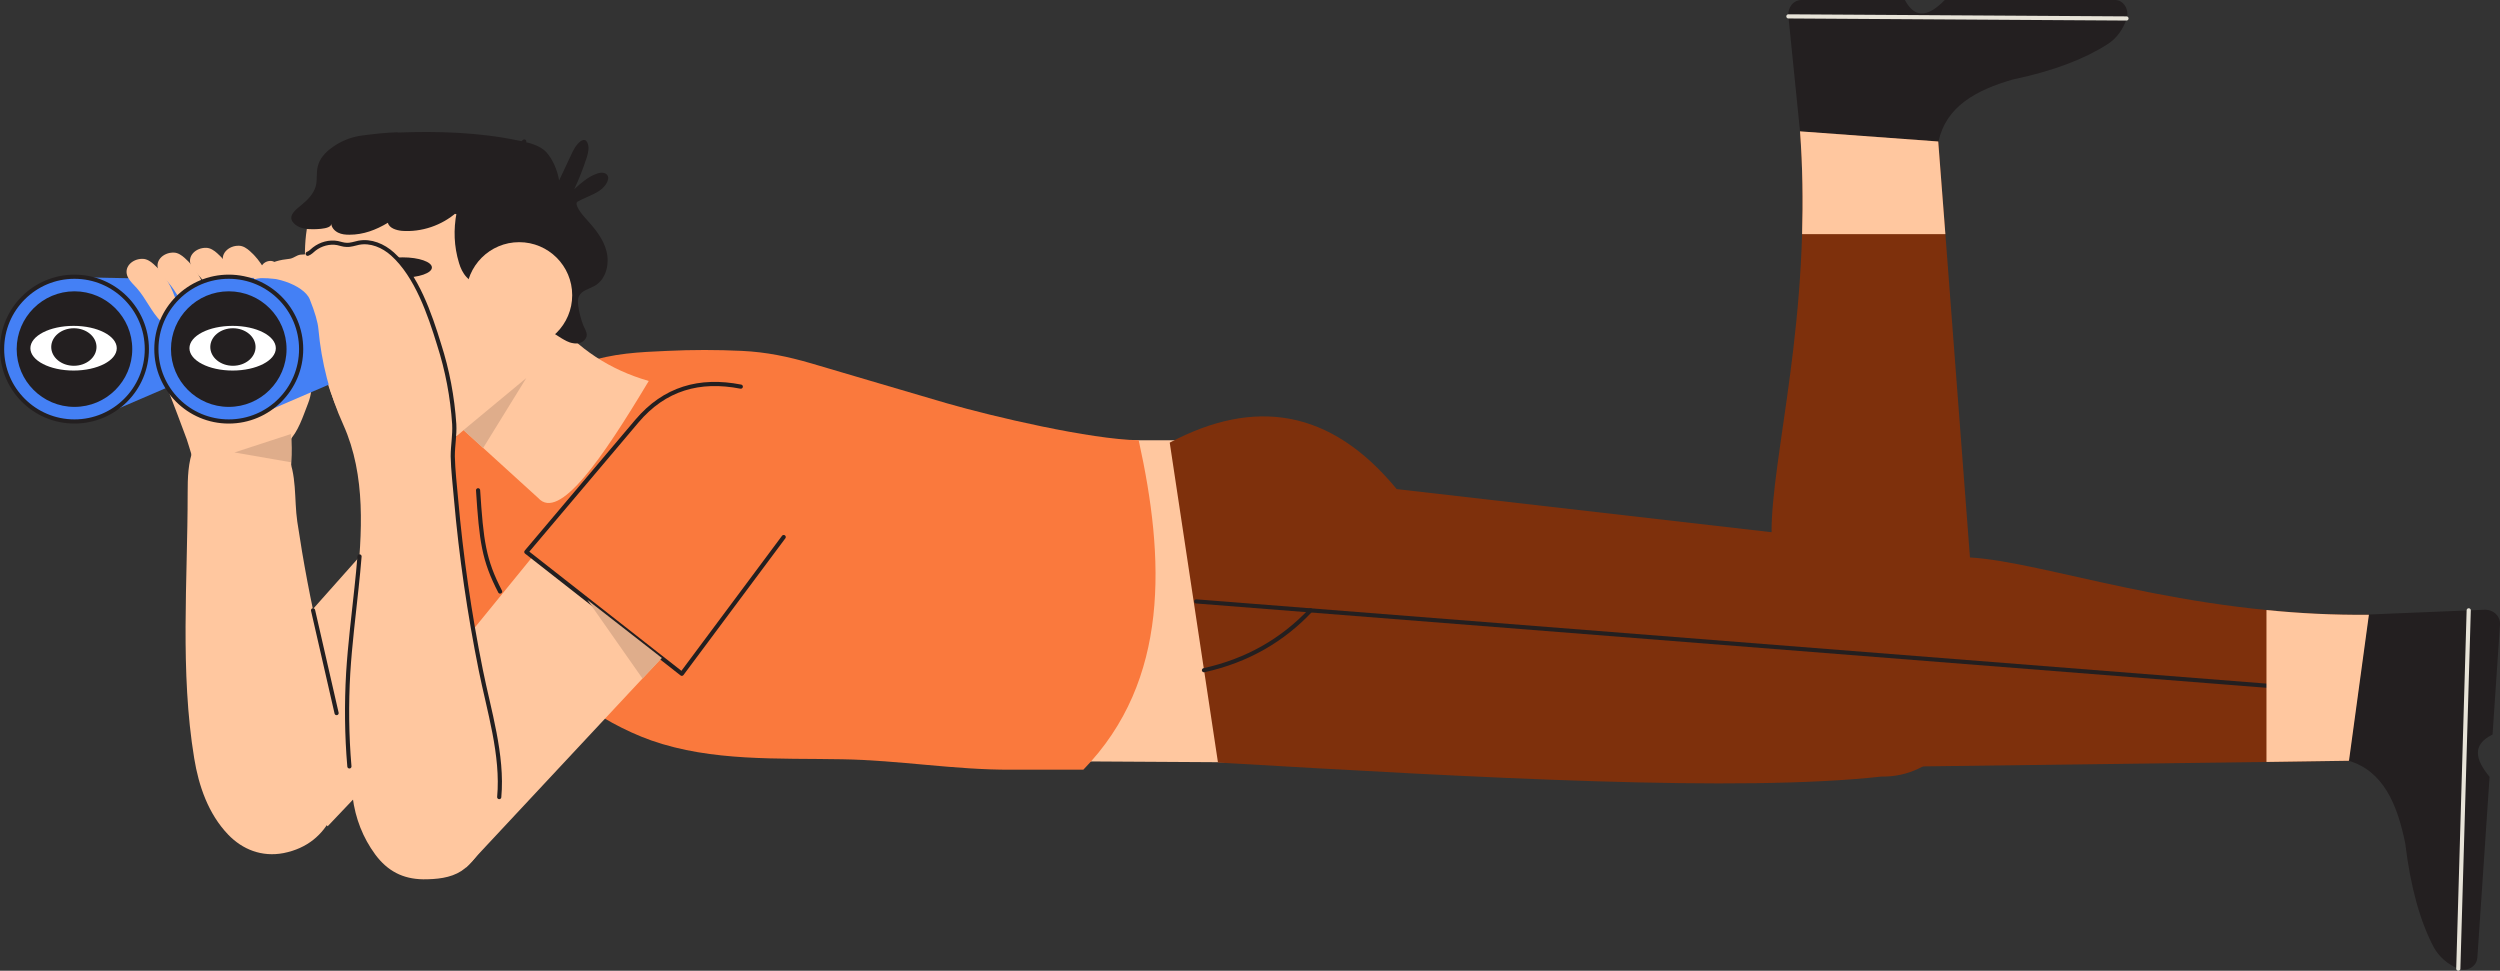 <?xml version="1.0" encoding="UTF-8"?> <svg xmlns="http://www.w3.org/2000/svg" id="Calque_2" data-name="Calque 2" viewBox="0 0 83.93 32.59"><rect x="0" y="0" width="83.93" height="32.59" fill="#333333" stroke="none"/><defs><style> .cls-1 { fill: #fa793d; } .cls-2 { stroke: #231f20; } .cls-2, .cls-3 { fill: none; stroke-linecap: round; stroke-linejoin: round; stroke-width: .14px; } .cls-4 { fill: #ffc79f; } .cls-5 { fill: #dfad8b; } .cls-6 { fill: #7e300c; } .cls-7 { fill: #231f20; } .cls-8 { fill: #fff; } .cls-3 { stroke: #e7e3d8; } .cls-9 { fill: #4480f5; } </style></defs><g id="Calque_1-2" data-name="Calque 1"><g><polygon class="cls-4" points="36.09 25.56 41.11 25.59 39.51 14.78 37.43 14.78 36.09 25.56"></polygon><path class="cls-6" d="M66.16,19.04l-6.5.09c-.67-1.71.68-5.77.84-11.27.03-1.1.02-2.25-.07-3.45l4.64.34.24,3.11.85,11.18Z"></path><path class="cls-7" d="M60.43,4.41l-.39-3.86c-.03-.3.17-.55.44-.55h3.47c.37.69.84.51,1.34,0h5.72c.28,0,.48.32.39.62h0c-.12.36-.34.67-.64.86-.76.49-1.8.9-3.19,1.19-1.24.36-2.24.91-2.49,2.08l-4.64-.34Z"></path><path class="cls-4" d="M60.5,7.86c.03-1.1.02-2.25-.07-3.45l4.64.34.24,3.11h-4.81Z"></path><path class="cls-4" d="M7.48,23.85l8.59-9.66c2.29-2.24,5.5-1.08,5.57,1.25.02.7-.26,1.37-.76,1.9l-9.88,10.4-3.53-3.88Z"></path><path class="cls-6" d="M79.53,20.63l-.67,4.91-2.77.04-11.57.15.38-6.9c1.75-.6,5.71,1.11,11.19,1.65,1.09.11,2.23.17,3.44.16Z"></path><path class="cls-1" d="M12.13,18.42l3.71-4.39c2.45-2.57,5.67-1.1,5.74,1.44.02.76-.31,1.87-.81,2.45l-3.42,4.59-5.22-4.09Z"></path><path class="cls-1" d="M38.22,14.78c-1.62-.03-4.87-.79-6.43-1.24-1.52-.45-3.04-.89-4.55-1.34-.79-.23-1.51-.38-2.33-.42-.84-.04-1.68-.04-2.51,0-.92.04-1.85.08-2.71.39-1.32.47-2.41,1.52-3.01,2.79-.74,1.56-.49,3.35.13,4.9.57,1.45,1.25,2.69,2.54,3.64.77.56,1.62,1.04,2.52,1.36,2.03.71,4.25.59,6.4.63,1.9.03,3.79.36,5.68.35.81,0,1.61,0,2.42,0,2.92-3,2.73-7.11,1.86-11.05Z"></path><path class="cls-4" d="M10.74,21.51c-.31-1.32-.56-2.66-.76-4-.11-.75,0-1.59-.36-2.29-.39-.77-1.41-1.02-2.2-.84-.46.11-.73.22-.92.67-.19.47-.2,1-.2,1.5,0,2.94-.26,6,.22,8.91.15.92.47,1.86,1.14,2.56.48.5,1.13.76,1.86.62,1.61-.32,2.03-1.84,1.96-3.19-.07-1.34-.43-2.64-.74-3.95Z"></path><path class="cls-4" d="M4.91,11.17c-.15-.39-.27-.88.03-1.16.15-.14.38-.18.59-.21.75-.09,1.5-.14,2.26-.14.13,0,.27,0,.4.05.12.05.21.14.3.23.42.46.64,1.06.81,1.66.27.97.43,1.97.48,2.97.01.31.02.63,0,.94,0,.17-.03.34-.11.48-.12.21-.34.32-.57.39-.78.25-1.95.04-2.46-.66-.19-.27-.26-.66-.37-.97-.21-.56-.42-1.13-.64-1.69-.24-.64-.48-1.27-.72-1.91Z"></path><path class="cls-4" d="M10.45,13.11c.05-.35.01-.69-.02-1.09-.01-.19-.03-.39-.07-.58-.18-.86-.61-1.67-1-2.45-.04-.07-.07-.14-.14-.19-.09-.06-.22-.05-.32.01s-.15.16-.19.27c-.18.5,0,1.11.22,1.57.25.52.03,1-.17,1.51-.13.33-.23.67-.3,1.01-.1.45-.14.95.09,1.35.2.36.8.65,1.13.31.34-.34.49-.85.66-1.28.06-.15.09-.29.11-.43Z"></path><path class="cls-9" d="M3.36,13.98l3.53-1.52c.2-.09.38-.23.51-.41.56-.79.59-1.48.24-2.08-.21-.35-.59-.57-1-.58l-4.37-.09,1.08,4.69Z"></path><path class="cls-4" d="M4.79,8.69c.14,0,.27.09.37.18.37.32.64.82.77,1.29.09.31-.04,1.12-.51.65-.35-.35-.51-.78-.83-1.14-.1-.11-.22-.22-.29-.35-.18-.34.14-.64.49-.63Z"></path><path class="cls-4" d="M5.83,8.48c.14,0,.27.09.37.18.37.32.64.82.77,1.29.09.31-.04,1.12-.51.65-.35-.35-.51-.78-.83-1.14-.1-.11-.22-.22-.29-.35-.18-.34.14-.64.49-.63Z"></path><path class="cls-4" d="M6.92,8.32c.14,0,.27.09.37.18.37.32.64.82.77,1.29.09.31-.04,1.12-.51.65-.35-.35-.51-.78-.83-1.14-.1-.11-.22-.22-.29-.35-.18-.34.14-.64.49-.63Z"></path><path class="cls-4" d="M8.02,8.25c.14,0,.27.09.37.18.37.32.64.82.77,1.29.09.31-.04,1.12-.51.65-.35-.35-.51-.78-.83-1.14-.1-.11-.22-.22-.29-.35-.18-.34.14-.64.49-.63Z"></path><path class="cls-6" d="M39.27,14.86c2.83-1.5,5.39-1.15,7.62,1.56l19.21,2.21.2,3.74c.11,2.03-1.34,3.74-3.13,3.7-4.74.53-13.42.05-22.28-.47l-1.62-10.74Z"></path><line class="cls-2" x1="40.16" y1="20.19" x2="76.09" y2="23.02"></line><path class="cls-2" d="M40.42,22.5c1.45-.32,2.64-1.01,3.58-2.01"></path><path class="cls-7" d="M79.53,20.63l3.88-.16c.3-.01.54.22.52.5l-.25,3.69c-.71.35-.57.85-.1,1.42l-.41,6.07c-.02.3-.35.49-.65.37h0c-.35-.15-.65-.41-.82-.73-.44-.84-.77-1.97-.95-3.47-.27-1.34-.75-2.44-1.9-2.78l.67-4.91Z"></path><path class="cls-4" d="M19.35,9.68c-.1.42-.32.79-.54,1.16-.31.53-.79,1-1.19,1.46-.41.47-.83.94-1.27,1.39-.63.64-1.29,1.25-2.08,1.68-.51.28-1.16.28-1.67.02-.4-.21-.71-.56-.93-.96-.45-.79-.75-1.71-.95-2.59-.18-.78-.36-1.57-.44-2.36,0-.06-.04-.51-.04-.67-.03-.99.11-2.02.83-2.74,1.11-1.1,2.75-1.65,4.3-1.43,1.55.22,2.98,1.2,3.74,2.56.4.72.42,1.68.23,2.46Z"></path><ellipse class="cls-7" cx="13.52" cy="8.98" rx=".98" ry=".34"></ellipse><path class="cls-7" d="M11.47,9.15c0,.19-.44.34-.98.34-.07,0-.14,0-.2,0-.23-.01-.34-.42-.04-.67.08,0,.16-.01.25-.01.54,0,.98.15.98.34Z"></path><path class="cls-2" d="M11.88,9.57l.11,1.51c-.5.07-.97.15.11,1.01"></path><path class="cls-2" d="M12.89,12.79c.49-.06.83-.38,1.04-.94"></path><ellipse class="cls-7" cx="13.55" cy="9.97" rx=".18" ry=".34"></ellipse><path class="cls-7" d="M11.19,10.31c0,.19-.08.34-.18.34s-.18-.15-.18-.34.08-.34.18-.34.18.15.18.34Z"></path><path class="cls-4" d="M15.3,14.2l2.77,2.52c.7.78,2.13-1.29,3.71-3.93-1.29-.37-2.37-1.07-3.24-2.14l-3.24,3.55Z"></path><path class="cls-9" d="M8.49,14.01l3.53-1.52c.2-.09.38-.23.51-.41.56-.79.59-1.48.24-2.08-.21-.35-.59-.57-1-.58l-4.37-.12,1.08,4.72Z"></path><path class="cls-7" d="M13.35,4.44c-.39.01-.81.06-1.2.11-.38.05-.74.2-1.04.43-.2.15-.38.35-.44.6-.06.22-.01.45-.07.67-.07.26-.28.47-.49.64-.19.15-.47.37-.25.6.12.13.29.18.47.2.11.01.81.03.79-.18.01.13.11.24.23.3.12.06.25.07.38.07.47,0,.89-.16,1.29-.4.05.18.28.25.47.27.66.05,1.34-.18,1.84-.62-.11.58-.09,1.14.08,1.7.05.17.13.34.25.47.27.3.72.35,1.12.38.6.65,1.3,1.2,2.06,1.67.12.07.25.15.39.17.14.03.3,0,.39-.1.16-.17.04-.32-.04-.5-.08-.22-.14-.44-.17-.67-.01-.1-.02-.21.03-.31.09-.19.34-.24.52-.34.39-.22.51-.74.4-1.17-.11-.43-.41-.78-.71-1.11-.08-.08-.4-.47-.26-.55.35-.2.81-.29.99-.65.03-.07.06-.15.02-.22-.06-.12-.23-.12-.36-.07-.29.1-.53.31-.76.52.16-.34.3-.7.42-1.07.05-.16.09-.34.02-.49-.02-.04-.05-.08-.09-.09-.05-.01-.11.02-.15.05-.15.12-.24.3-.32.48-.13.28-.26.55-.39.83-.05-.32-.2-.69-.42-.94-.22-.25-.63-.34-.94-.4-1.33-.28-2.7-.32-4.06-.27Z"></path><circle class="cls-4" cx="17.43" cy="9.91" r="1.78"></circle><circle class="cls-9" cx="2.5" cy="11.72" r="2.43"></circle><circle class="cls-2" cx="2.5" cy="11.72" r="2.43"></circle><circle class="cls-7" cx="2.5" cy="11.72" r="1.94"></circle><circle class="cls-9" cx="7.68" cy="11.72" r="2.43"></circle><circle class="cls-7" cx="7.68" cy="11.72" r="1.94"></circle><ellipse class="cls-8" cx="7.81" cy="11.69" rx="1.45" ry=".75"></ellipse><ellipse class="cls-7" cx="7.82" cy="11.65" rx=".76" ry=".63"></ellipse><ellipse class="cls-8" cx="2.47" cy="11.69" rx="1.45" ry=".75"></ellipse><ellipse class="cls-7" cx="2.48" cy="11.65" rx=".76" ry=".63"></ellipse><polygon class="cls-5" points="15.56 14.44 17.67 12.69 16.22 15.04 15.56 14.44"></polygon><path class="cls-4" d="M12.76,24.97l8.59-10.54c2.29-2.44,5.5-1.18,5.57,1.36.02.76-.26,1.5-.76,2.07l-10.51,11.26-2.89-4.15Z"></path><path class="cls-1" d="M17.67,18.53l3.71-4.39c2.45-2.57,5.67-1.1,5.74,1.44.02.76-.31,1.87-.81,2.45l-3.42,4.59-5.22-4.09Z"></path><path class="cls-2" d="M26.31,18.03l-3.42,4.59-5.22-4.09,3.71-4.39c.93-1.1,2.11-1.43,3.49-1.16"></path><path class="cls-4" d="M16.76,26.76c.13-1.41-.35-2.92-.62-4.27-.38-1.89-.66-3.81-.83-5.74-.04-.47-.1-.96-.11-1.43,0-.37.07-.71.05-1.08-.06-.91-.23-1.81-.51-2.68-.31-1.01-.75-2.3-1.56-3.03-.31-.28-.73-.46-1.14-.38-.14.03-.27.08-.41.07-.1,0-.2-.04-.3-.06-.27-.05-.56.03-.78.2-.07.06-.14.13-.22.16-.08.03-.17.02-.25.03-.13.02-.24.13-.37.14-.62.06-1.02.3-1.2.7.54-.21,1.69.16,1.89.66q.26.65.29,1c.1,1.11.38,2.21.84,3.22.76,1.7.63,3.63.44,5.46-.1.95-.22,1.9-.28,2.86-.08,1.39-.04,2.81.15,4.18.09.7.34,1.35.76,1.92.41.55.92.82,1.61.83.44,0,.91-.04,1.28-.28.18-.12.34-.28.47-.45.49-.62.71-1.31.78-2.03Z"></path><path class="cls-2" d="M12.07,18.68c-.03.35-.06.7-.1,1.05-.1.95-.22,1.9-.28,2.86-.06,1.04-.05,2.1.04,3.14"></path><path class="cls-2" d="M16.76,26.76c.13-1.41-.35-2.92-.62-4.27-.38-1.89-.66-3.81-.83-5.74-.04-.47-.1-.96-.11-1.43,0-.37.07-.71.05-1.08-.06-.91-.23-1.81-.51-2.68-.31-1.01-.75-2.3-1.56-3.03-.31-.28-.73-.46-1.14-.38-.14.03-.27.08-.41.07-.1,0-.2-.04-.3-.06-.27-.05-.56.03-.78.2-.07.06-.14.13-.22.16"></path><circle class="cls-2" cx="7.68" cy="11.72" r="2.43"></circle><line class="cls-2" x1="10.51" y1="20.49" x2="11.3" y2="23.94"></line><polygon class="cls-5" points="22.22 22.09 19.72 20.14 21.57 22.78 22.22 22.09"></polygon><path class="cls-2" d="M16.79,19.86c-.55-1.06-.63-1.7-.74-3.4"></path><path class="cls-4" d="M79.53,20.63l-.67,4.91-2.77.04v-5.1c1.09.11,2.23.17,3.44.16Z"></path><line class="cls-3" x1="82.88" y1="20.49" x2="82.53" y2="32.52"></line><line class="cls-3" x1="60.04" y1=".55" x2="71.39" y2=".62"></line><line class="cls-2" x1="15.32" y1="7.12" x2="17.6" y2="4.75"></line><polygon class="cls-5" points="9.77 14.57 7.87 15.19 9.77 15.52 9.77 14.57"></polygon></g></g></svg> 